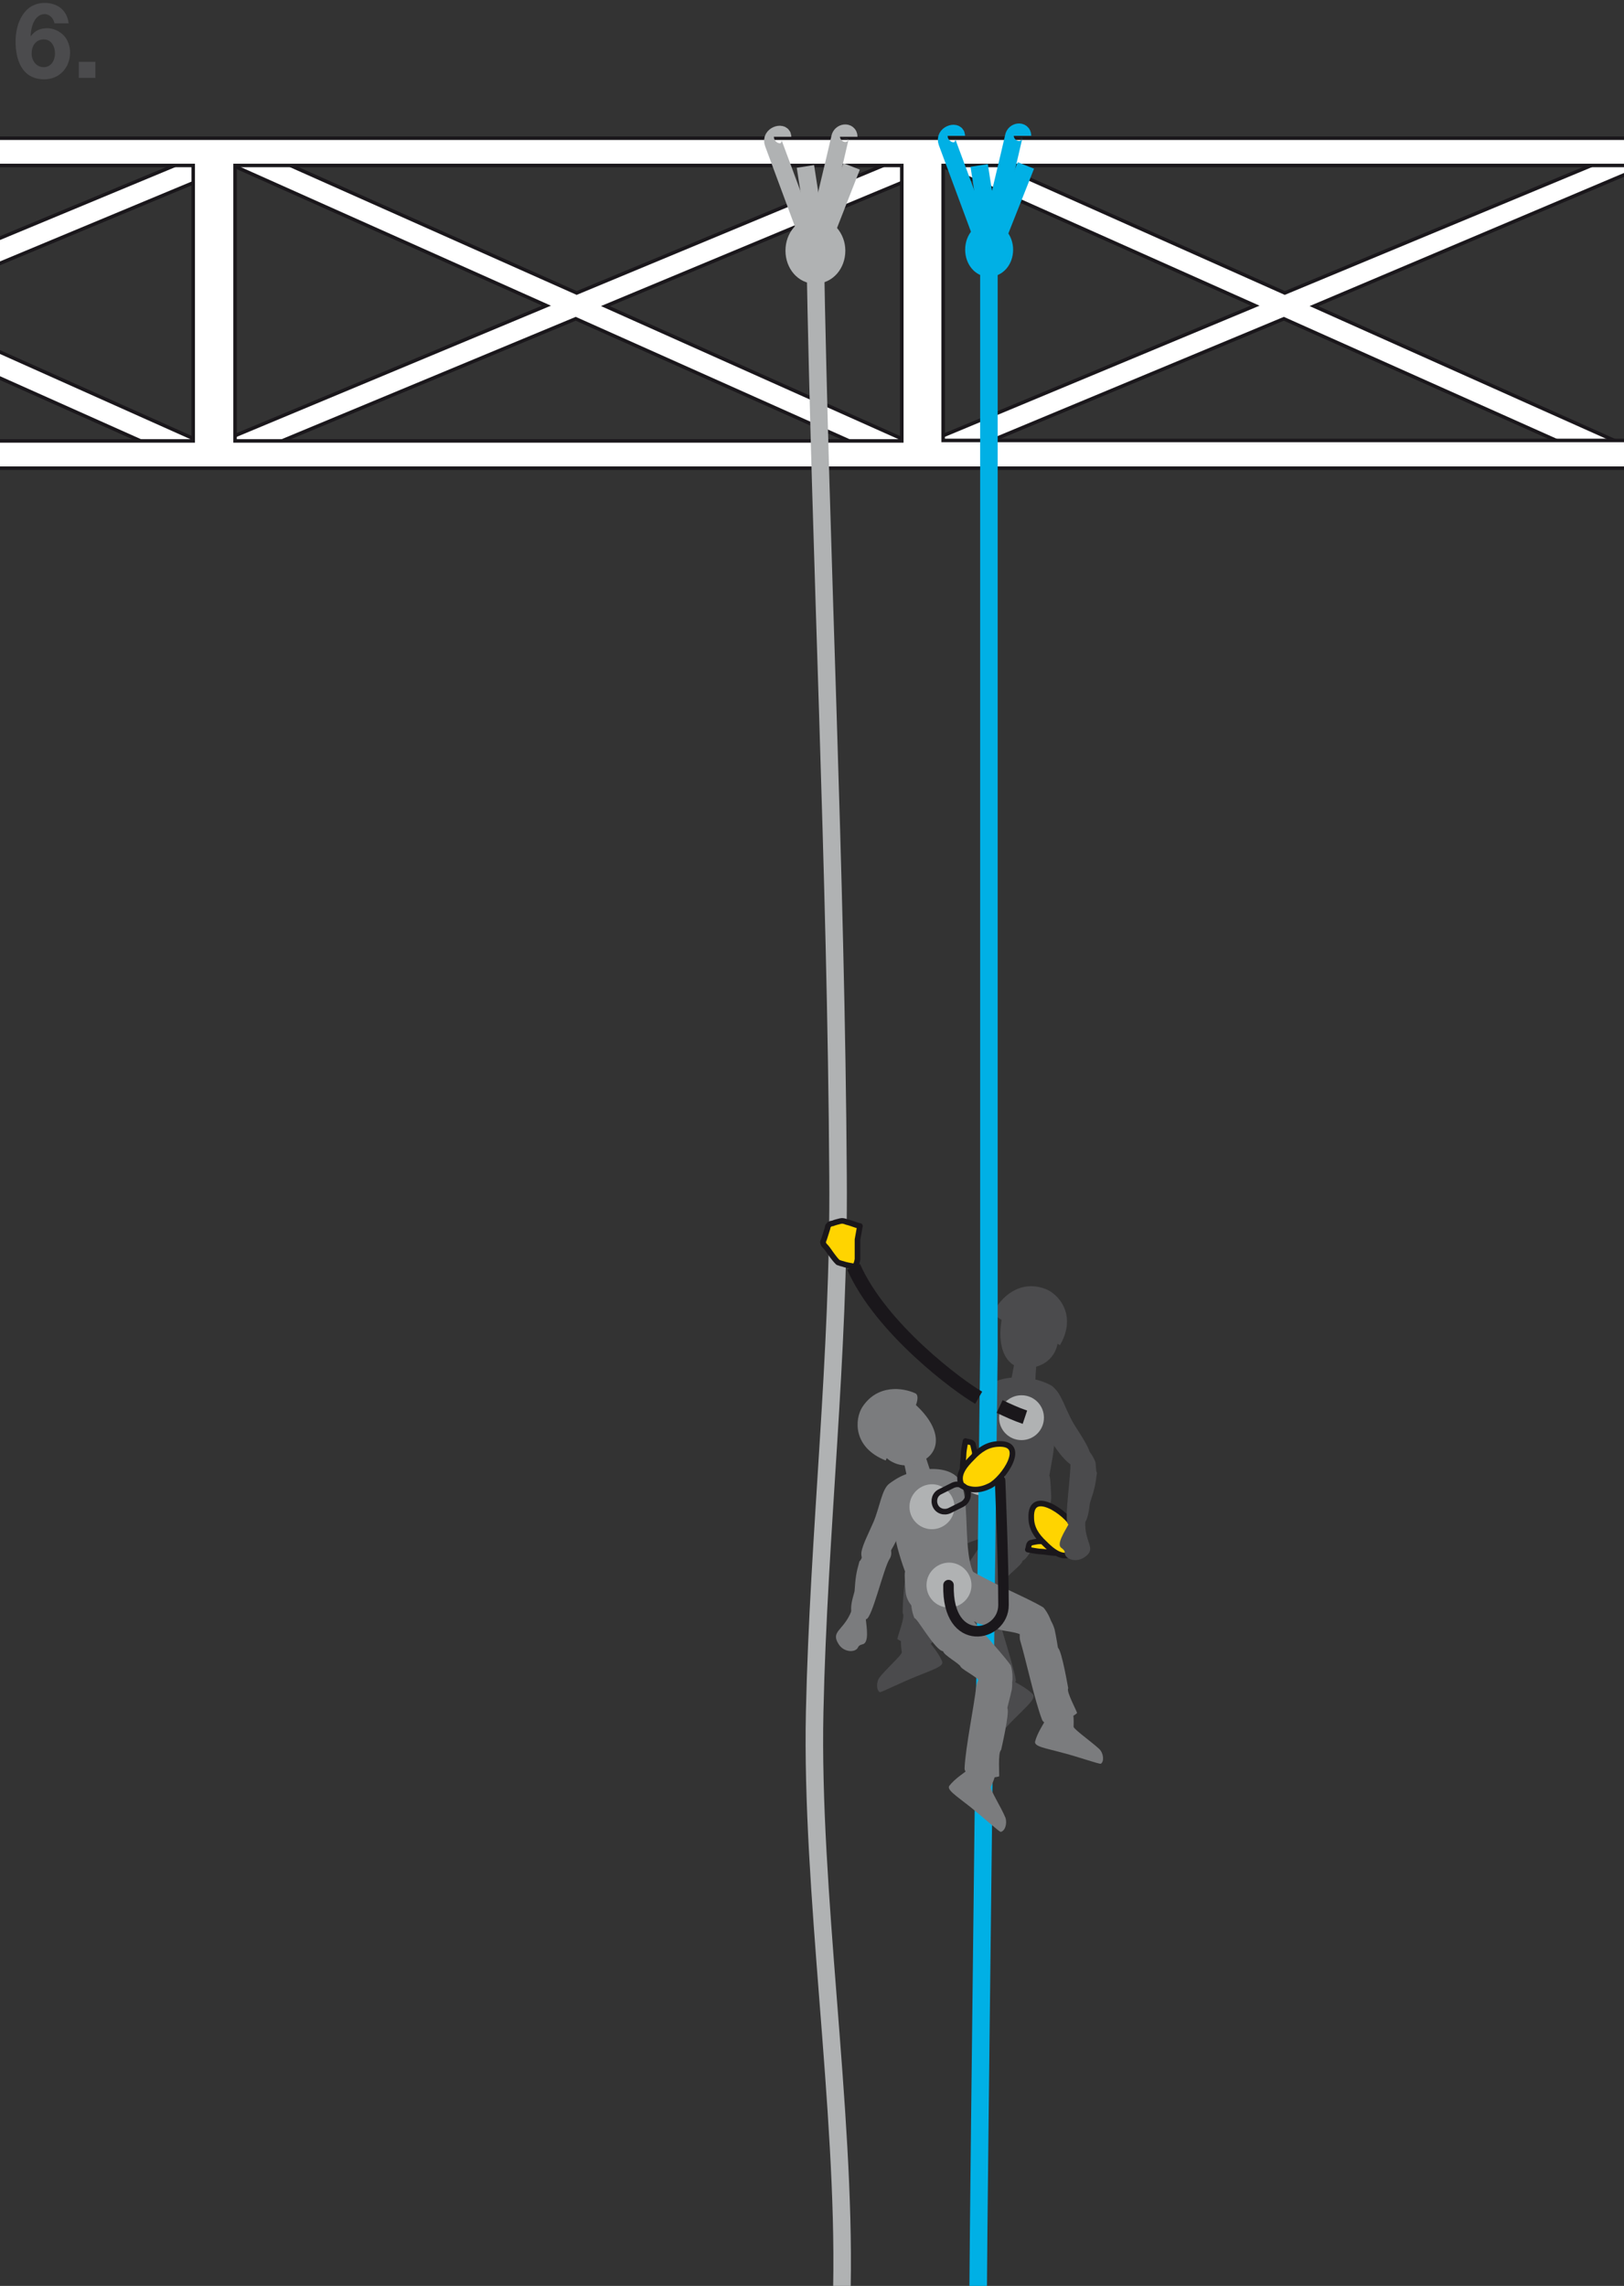 <?xml version="1.0" encoding="utf-8"?>
<!-- Generator: Adobe Illustrator 22.1.0, SVG Export Plug-In . SVG Version: 6.00 Build 0)  -->
<svg version="1.1" id="Calque_1" xmlns="http://www.w3.org/2000/svg" xmlns:xlink="http://www.w3.org/1999/xlink" x="0px" y="0px"
	 viewBox="0 0 333.7 469.7" style="enable-background:new 0 0 333.7 469.7;" xml:space="preserve">
<rect x="0" y="0" width="333.7" height="469.7" fill="#333333" stroke="none"/>
<style type="text/css">
	.st0{fill:#4B4B4D;}
	.st1{fill:#B0B2B3;stroke:#B0B2B3;stroke-width:2.016;}
	.st2{clip-path:url(#SVGID_2_);}
	.st3{fill:#FFFFFF;stroke:#1A171B;stroke-width:0.72;}
	.st4{fill:#00B0E5;stroke:#00B0E5;stroke-width:1.152;stroke-linecap:round;stroke-linejoin:round;}
	.st5{fill:none;stroke:#00B0E5;stroke-width:3.6;}
	.st6{fill:#7B7C7E;}
	.st7{fill:none;stroke:#1A171B;stroke-width:2.16;stroke-linecap:round;}
	.st8{fill:none;stroke:#1A171B;stroke-width:2.88;stroke-linejoin:round;}
	.st9{fill:none;stroke:#B0B2B3;stroke-width:3.6;stroke-miterlimit:10;}
	.st10{fill:#FFD400;stroke:#1A171B;stroke-width:1.152;stroke-linecap:round;stroke-linejoin:round;}
	.st11{fill:none;stroke:#1A171B;stroke-width:1.152;stroke-linecap:round;stroke-linejoin:round;}
	.st12{fill:#B0B2B3;stroke:#B0B2B3;stroke-width:3.6;stroke-miterlimit:10;}
</style>
<g>
	<g>
		<g>
			<g>
				<path class="st0" d="M213,280c-0.1,0.4-0.3,4.3-0.3,4.3s0.1,1.4-3,1.4c-3.1-0.1-2-1.7-2-1.7l0.9-4.8c0,0-0.2-1.1,2.4-1
					C213.5,278.2,213.1,279.5,213,280z"/>
				<g>
					<path class="st0" d="M185.3,339.5c0.1,0.5-3.3,3.5-4.6,5.2c-0.7,1-0.6,2.7,0.1,3c0.4,0,4.4-2,7.4-3.2c3.4-1.4,5.8-2.1,5.4-3.1
						c-0.7-1.7-2-3.2-3.5-5.1c-0.9-1.2-1.9-1.9-3.5-1C185.1,336.3,184.9,336.5,185.3,339.5z"/>
					<path class="st0" d="M186.5,323c0,0.1,0.1-2.5,0.2-3.9c0.5-3.5,2.4-4,4.8-3.3c2.4,0.7,2.6,4.1,2.5,4.5
						c-0.7,3.7-1.4,12.6-2.3,16.8c-0.5,2.1-6.1,0.6-7.3-0.3c-0.2,0,1.7-4.7,1.1-5.3C185.4,331.5,185.7,323.7,186.5,323z"/>
					<path class="st0" d="M188.3,314.3c3.5-2.8,9.7-6,15.8-11c6.4-3.6,10.1,1.8,6,7.1c-0.5-0.3-5.9,5.2-7.5,5
						c-0.3,0.7-4.1,1.5-4.4,2.1c-0.8,0.6-4.8,1.3-4.8,2.2c-1.9,2-4.7,2-6-0.2C186.5,318,187.6,315.3,188.3,314.3"/>
					<path class="st0" d="M203.9,349.6c0.3,0.4-1.6,4.5-2.2,6.6c-0.3,1.2,0.5,2.7,1.3,2.7c0.4-0.1,3.2-3.5,5.5-5.8
						c2.6-2.6,4.5-4.2,3.7-5c-1.3-1.3-3.1-2.2-5.2-3.3c-1.3-0.7-2.5-1-3.6,0.5C202.3,346.7,202.3,347,203.9,349.6z"/>
					<path class="st0" d="M198.3,334c0.1,0.1-1-2.3-1.4-3.6c-0.9-3.5,0.6-4.6,3.1-4.9c2.5-0.3,4,2.7,4.1,3.2
						c0.9,3.7,3.8,12.2,4.6,16.3c0.4,2.1-5.4,2.9-6.8,2.6c-0.1,0.1-0.3-5-1.1-5.3C200.8,342.2,197.9,334.9,198.3,334z"/>
					<path class="st0" d="M196.5,325.3c2.1-3.9,6.5-9.4,10.1-16.3c4.4-5.8,10-2.3,8.4,4.2c-0.6-0.1-3.3,7-4.9,7.5
						c0,0.8-3.2,3-3.2,3.6c-0.5,0.9-3.9,3.1-3.6,3.9c-1,2.6-3.5,3.7-5.6,2.2C196.3,329.4,196.3,326.5,196.5,325.3"/>
					<path class="st0" d="M200.8,307.1c3.2-3.8-0.5-15.5,1.1-20.6c1.5-4.3,10-4.3,14.3-1.7c2.5,1.9,0.6,10.6,0.3,11
						c0.5,0.7-0.8,6.7-0.9,7.5c0.1-0.3,0.3,1,0.4,4.2c0.2,5.1-8.5,9.8-13.6,3.7C202,310.7,200.7,308.6,200.8,307.1
						C200.9,307,200.9,307.3,200.8,307.1z"/>
					<path class="st0" d="M211.6,288.6c0.9,1.6,1.8,2.5,1.7,2.3c0.5,1.3,3.6,7.9,6.8,10.1c1.9,1.3,3.8,1,3.9-2
						c0-1.4-1.8-3.9-3.4-6.5c-1.7-2.9-2.6-6.5-4.3-7.5C213,283.2,209.2,284.9,211.6,288.6C211.5,288.5,211.7,288.5,211.6,288.6"/>
				</g>
				<path class="st0" d="M214.7,264.8c2.8,1,6.7,5.4,3.1,11.6l-0.5-0.3c0,0-0.5,4.4-5.8,5c-4,0.5-6.8-3-5.7-9.9c0,0-1.9-1-1.4-2
					C205.7,266.7,209.4,262.9,214.7,264.8z"/>
			</g>
			<path class="st1" d="M206.3,291.3c0,2,1.6,3.6,3.6,3.6c2,0,3.6-1.6,3.6-3.6c0-2-1.6-3.6-3.6-3.6
				C207.9,287.7,206.3,289.3,206.3,291.3z"/>
		</g>
		<g>
			<path class="st1" d="M198.4,301.6c-0.6,1.9,0.5,3.9,2.4,4.5c1.9,0.6,3.9-0.5,4.5-2.4c0.6-1.9-0.5-3.9-2.4-4.5
				C201,298.6,199,299.6,198.4,301.6z"/>
			<g>
				<defs>
					<rect id="SVGID_1_" width="334" height="113.7"/>
				</defs>
				<clipPath id="SVGID_2_">
					<use xlink:href="#SVGID_1_"  style="overflow:visible;"/>
				</clipPath>
				<g class="st2">
					<polygon class="st3" points="326.7,93.6 332.8,91 270,62.9 338.5,33.9 330.6,32.5 264,60.2 198.1,30.8 192,33.4 257.9,62.8 
						191.2,90.6 197.3,93.2 263.8,65.5 					"/>
					<polygon class="st3" points="181.2,93.6 187.2,91 124.4,62.9 191.1,35.1 185.1,32.5 118.5,60.2 52.5,30.8 46.5,33.4 
						112.3,62.8 45.7,90.6 51.7,93.2 118.3,65.5 					"/>
					<polygon class="st3" points="35.6,93.6 41.7,91 -21.1,62.9 45.6,35.1 39.5,32.5 -27.1,60.2 -93,30.8 -99.1,33.4 -33.2,62.8 
						-99.8,90.6 -93.8,93.2 -27.3,65.5 					"/>
					<polygon class="st3" points="-109.9,93.6 -103.9,91 -166.7,62.9 -100,35.1 -106,32.5 -172.6,60.2 -238.6,30.8 -244.6,33.4 
						-178.8,62.8 -245.4,90.6 -239.3,93.2 -172.8,65.5 					"/>
					<path class="st3" d="M-97.3,90.5V34h137v56.6H-97.3z M48.3,90.5V34h137v56.6H48.3z M339.3,90.5H193.8V34h145.5v-5.6h-585.5V34
						h140.3v56.6h-140.3v5.6h585.5V90.5z"/>
				</g>
			</g>
			<path class="st4" d="M207.6,51.3c0,2.8-1.9,5-4.4,5c-2.4,0-4.3-2.2-4.3-5c0-2.8,1.9-5,4.3-5C205.7,46.3,207.6,48.6,207.6,51.3z"
				/>
			<polyline class="st5" points="210.8,34 203.9,51.4 201.2,34 			"/>
			<path class="st5" d="M196.5,27.9c0-1-2.5-0.3-1.9,1.3c0.6,1.6,8.2,22.1,8.2,22.1s5.4-22.6,5.5-23.2c0.2-1.1,1.8-1.3,1.8-0.2"/>
			<g>
				<path class="st0" d="M11.2,4.8c-0.2-1-1-1.9-2-1.9c-2.2,0-2.9,2.9-2.9,4.6l0,0c0.8-1.2,2-1.7,3.4-1.7c1.3,0,2.6,0.6,3.5,1.6
					c0.8,0.9,1.2,2.2,1.2,3.4c0,3.1-2.2,5.5-5.3,5.5c-4.6,0-5.9-4-5.9-7.8c0-3.7,1.7-7.9,6-7.9c2.6,0,4.6,1.5,4.9,4.2H11.2z M6.5,11
					c0,1.4,0.9,2.8,2.5,2.8c1.5,0,2.3-1.4,2.3-2.8c0-1.4-0.7-2.9-2.3-2.9C7.3,8.1,6.5,9.5,6.5,11z"/>
				<path class="st0" d="M16.2,12.7h3.4V16h-3.4V12.7z"/>
			</g>
			<path class="st5" d="M322.4,170.3"/>
			<path class="st5" d="M203.2,52.5v117.7v108c0,0-2.2,180.7-2.2,191.7"/>
		</g>
		<g>
			<g>
				<path class="st6" d="M185.5,299.4c0.1,0.4,0.9,4.2,0.9,4.2s0.1,1.4,3.1,1c3.1-0.5,1.8-1.9,1.8-1.9l-1.5-4.6c0,0,0-1.1-2.5-0.7
					C184.8,297.7,185.3,298.9,185.5,299.4z"/>
				<g>
					<path class="st6" d="M220.6,354.8c0,0.5,3.7,3.1,5.3,4.6c0.9,0.9,1,2.6,0.3,3c-0.4,0.1-4.6-1.4-7.7-2.2c-3.6-1-6.1-1.3-5.8-2.4
						c0.5-1.8,1.6-3.4,2.8-5.5c0.7-1.3,1.6-2.1,3.3-1.4C220.5,351.6,220.7,351.8,220.6,354.8z"/>
					<path class="st6" d="M217.4,338.6c0,0.1-0.4-2.5-0.7-3.8c-1-3.4-2.9-3.6-5.2-2.6c-2.3,1-2,4.4-1.9,4.8c1.1,3.6,3,12.4,4.5,16.3
						c0.7,2.1,6.1-0.2,7.2-1.3c0.2,0-2.3-4.5-1.8-5.1C219.5,347,218.2,339.2,217.4,338.6z"/>
					<path class="st6" d="M214.4,330.3c-3.8-2.3-10.4-4.7-17.1-8.9c-6.8-2.7-9.8,3.1-5,7.8c0.4-0.4,6.5,4.4,8.1,4
						c0.4,0.7,4.3,1,4.6,1.5c0.8,0.5,4.9,0.6,5.1,1.6c2.2,1.8,4.9,1.4,5.9-0.9C216.7,333.7,215.2,331.2,214.4,330.3"/>
					<path class="st6" d="M203.6,367.2c-0.2,0.5,2.2,4.3,3,6.3c0.4,1.2-0.1,2.8-1,2.9c-0.4-0.1-3.7-3.1-6.2-5.1
						c-2.9-2.3-5-3.6-4.3-4.4c1.1-1.4,2.8-2.5,4.7-3.9c1.2-0.9,2.3-1.3,3.6,0C204.7,364.2,204.8,364.5,203.6,367.2z"/>
					<path class="st6" d="M207,351c-0.1,0.1,0.6-2.4,0.9-3.8c0.5-3.5-1.2-4.5-3.7-4.4c-2.5,0-3.6,3.2-3.6,3.7
						c-0.4,3.8-2.2,12.5-2.4,16.8c-0.1,2.2,5.7,2.2,7.1,1.7c0.1,0.1-0.3-5,0.4-5.4C205.7,359.6,207.5,351.9,207,351z"/>
					<path class="st6" d="M207.7,342.2c-2.6-3.6-7.7-8.5-12.1-14.9c-5.1-5.2-10.2-1-7.7,5.2c0.5-0.2,4.2,6.6,5.9,6.8
						c0.1,0.8,3.5,2.6,3.6,3.2c0.6,0.8,4.3,2.5,4,3.4c1.3,2.5,4,3.2,5.8,1.5C208.4,346.3,208.1,343.4,207.7,342.2"/>
					<path class="st6" d="M201.1,324.7c-3.7-3.4-1.5-15.5-3.7-20.2c-2.1-4.1-10.5-3-14.4,0.2c-2.3,2.2,0.7,10.6,1.1,11
						c-0.4,0.7,1.6,6.6,1.9,7.3c-0.1-0.3-0.2,1,0.1,4.2c0.5,5,9.7,8.6,13.9,2C200.4,328.5,201.4,326.2,201.1,324.7
						C201,324.6,201,324.9,201.1,324.7z"/>
					<path class="st6" d="M177.9,332.4c0,1,0.7,4.2-0.2,5.2c-0.3,0.4-1.1,0.2-1.4,0.9c-0.5,1.1-2.9,1.1-4-0.7
						c-1.7-2.7,1.1-2.7,2.7-6.9C175.6,329.4,178,329.2,177.9,332.4z"/>
					<path class="st6" d="M188,307.7C187.8,307.7,188,307.6,188,307.7c1.8-3.9-2.1-5.1-5.2-2.9c-1.6,1.1-2,4.8-3.3,7.9
						c-1.2,2.8-2.7,5.5-2.5,6.9c0.4,2.9,2.4,3,4.1,1.5c2.9-2.6,5.1-9.5,5.5-10.9C186.6,310.5,187.3,309.4,188,307.7"/>
					<path class="st6" d="M176.6,320.8c-0.7,2.5-0.8,3.3-1,6.1c-0.1,0.9-2.6,6.7,2.4,5.8c1.2-0.2,3.6-10.6,4.8-12.4
						c1.2-1.8-0.8-5.5-4.8-1.7C177.3,319.3,177,320.6,176.6,320.8z"/>
				</g>
				<path class="st6" d="M177.2,289.1c-1.6,2.5-2,8.3,4.8,11l0.2-0.5c0,0,3.1,3.1,7.7,0.4c3.4-2,3.5-6.5-1.7-11.3
					c0,0,0.8-1.9-0.1-2.4C185.5,285.1,180.3,284.4,177.2,289.1z"/>
			</g>
			<path class="st1" d="M195,310.5c-0.5,1.9-2.5,3.1-4.4,2.6c-1.9-0.5-3.1-2.4-2.6-4.4c0.5-1.9,2.5-3.1,4.4-2.6
				C194.3,306.7,195.5,308.6,195,310.5z"/>
			<path class="st1" d="M198.5,326.6c-0.5,1.9-2.5,3.1-4.4,2.6c-1.9-0.5-3.1-2.4-2.6-4.4c0.5-1.9,2.5-3.1,4.4-2.6
				C197.8,322.7,199,324.7,198.5,326.6z"/>
		</g>
		<path class="st7" d="M205.5,304.2c0,0,0.7,17.2,0.7,25.6c0,6.6-11.6,9.1-11.3-4.1"/>
		<path class="st8" d="M201.1,287.2c-4.2-2.4-20.1-14.2-25.7-26.9"/>
		<path class="st8" d="M210.6,291.2c-1.8-0.6-3.5-1.4-5.2-2.2"/>
		<path class="st9" d="M167.5,51.7c1.1,63.5,4.3,126.8,4.7,190c0.3,36.7-4,73.3-4.8,110c-0.8,36.8,6.3,81.6,5.6,118.2"/>
		<path class="st10" d="M169.1,255.2c0-0.1,0.1-0.2,0.3-0.8c0.2-0.7,0.5-1.5,0.6-1.9c0.1-0.4,0.1-0.4,0.1-0.5c0-0.1,0.2-0.2,0.3-0.4
			c0.2-0.1,0.4-0.2,0.5-0.2c0.1,0,0.2,0,0.4-0.1c0.2-0.1,1-0.3,1.4-0.4c0.4-0.1,0.8,0,1.3,0.2c0.5,0.1,1.3,0.4,1.9,0.6
			c0.6,0.2,0.8,0.2,0.8,0.2l-0.5,2.8l0,4c0,0-0.2,1.6-0.8,1.5c-0.6-0.1-1.7-0.3-2.2-0.5c-0.5-0.1-0.9-0.3-1-0.3
			c-0.1-0.1-0.5-0.5-0.8-0.9c-0.3-0.4-0.7-0.9-1.1-1.5c-0.4-0.6-0.8-1-0.9-1.1c-0.1-0.1-0.2-0.2-0.2-0.4
			C169.1,255.4,169.1,255.3,169.1,255.2z"/>
		<g>
			<path class="st10" d="M219.6,317.7c-0.5,1.2-1.5,1.3-2.7,1.4c-1,0-2.4-0.3-3.1-0.3c-0.6,0-2.6-0.4-2.6-0.4
				c0.2-0.4,0.1-1.2,0.6-1.4c0,0,1.3-0.3,1.8-0.3c1,0,3.7,0.1,4.7,0.3"/>
			<path class="st10" d="M220.4,319.2c-2.2,1.3-4.3-0.6-5.8-2.1c-1.6-1.5-2.7-3.1-2.7-5.3c-0.2-6.1,7.3-1,8.7,1.9c1,2,1.1,4-0.2,5.8
				"/>
		</g>
		<path class="st0" d="M219.7,312.9c-0.4,1-2.3,3.6-1.9,4.8c0.2,0.5,1,0.6,1,1.4c0,1.2,2.2,2.1,4,0.9c2.7-1.8,0-2.9,0.2-7.4
			C223,310.9,220.8,309.8,219.7,312.9z"/>
		<path class="st0" d="M225.4,302.6c-0.3,2.5-0.5,3.4-1.4,6.1c-0.3,0.9-0.2,7.1-4.5,4.5c-1-0.6,0.8-11.2,0.4-13.3
			c-0.4-2.1,2.9-4.8,5.1,0.3C225.3,300.9,225.1,302.3,225.4,302.6z"/>
	</g>
	<g>
		<path class="st10" d="M199.2,304.4c-1.2-0.4-1.4-1.5-1.4-2.7c0-1,0.2-2.3,0.2-3c0-0.6,0.4-2.6,0.4-2.6c0.4,0.2,1.2,0.1,1.5,0.6
			c0,0,0.3,1.3,0.4,1.7c0,1,0,3.7-0.2,4.6"/>
		<path class="st10" d="M197.7,305.3c-1.3-2.2,0.6-4.3,2.1-5.8c1.5-1.6,3.1-2.7,5.3-2.8c6.2-0.3,1.1,7.2-1.7,8.6c-2,1-4,1.1-5.9-0.1
			"/>
	</g>
	<path class="st11" d="M197.7,309.1l-2.6,1.3c-1.1,0.5-2.4,0.1-2.9-1l0,0c-0.5-1.1-0.1-2.4,1-2.9l2.6-1.3c1.1-0.5,2.4-0.1,2.9,1l0,0
		C199.2,307.2,198.8,308.5,197.7,309.1z"/>
	<path class="st12" d="M171.9,51.5c0,2.8-1.9,5-4.4,5c-2.4,0-4.3-2.2-4.3-5c0-2.8,1.9-5,4.3-5C169.9,46.5,171.9,48.8,171.9,51.5z"/>
	<polyline class="st9" points="175,34.2 168.2,51.6 165.5,34.2 	"/>
	<path class="st9" d="M160.8,28.1c0-1-2.5-0.3-1.9,1.3c0.6,1.6,8.2,22.1,8.2,22.1s5.4-22.6,5.5-23.2c0.2-1.1,1.8-1.3,1.8-0.2"/>
</g>
</svg>
